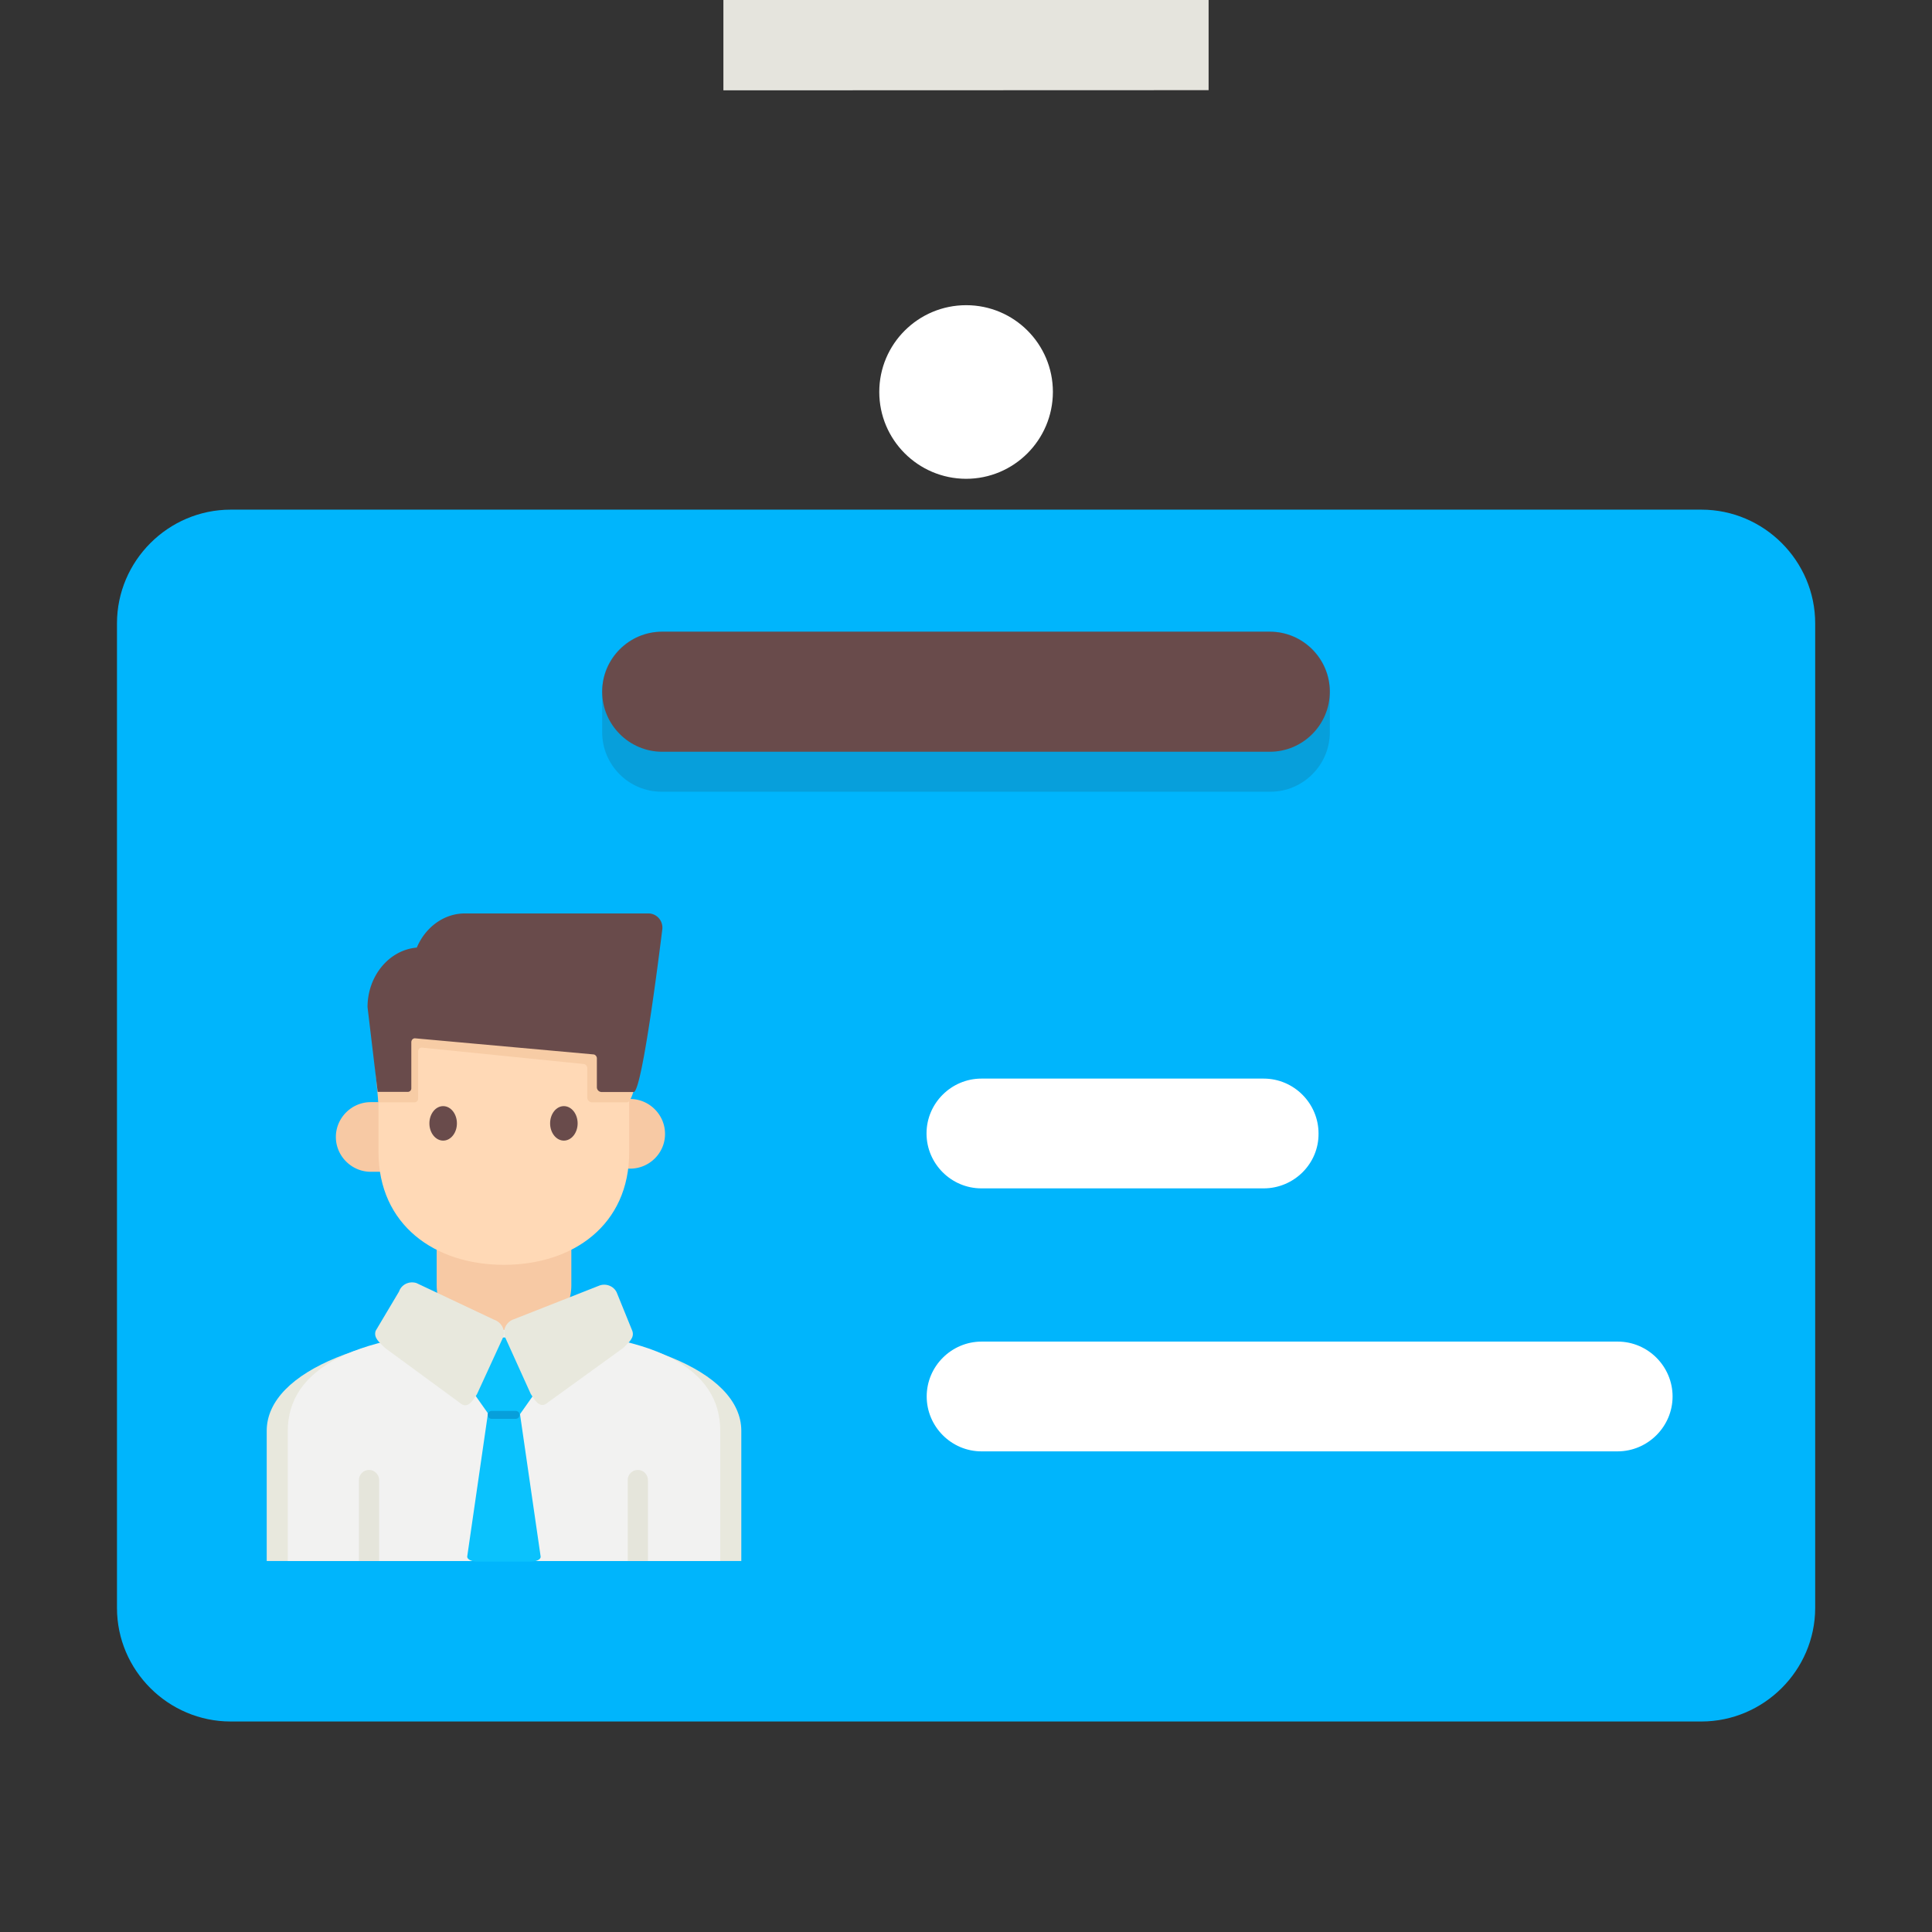 <svg xmlns="http://www.w3.org/2000/svg" width="200" height="200" viewBox="0 0 1024 1024"><rect x="0" y="0" width="1024" height="1024" fill="#333333" stroke="none"/><path fill="#00B5FC" d="M901.707 912.43H122.293C89.158 912.43 62 885.36 62 852.225V330.418c0-33.135 27.158-60.293 60.293-60.293h779.502c33.135 0 60.293 27.158 60.293 60.293v521.894c-.088 33.047-27.246 60.118-60.381 60.118"/><path fill="#079FDB" d="M673.367 419.627H350.633c-17.315 0-31.465-14.15-31.465-31.465v-21.885c0-17.314 14.15-31.464 31.465-31.464h322.734c17.315 0 31.465 14.15 31.465 31.464v21.885c0 17.227-14.15 31.465-31.465 31.465"/><path fill="#694B4B" d="M673.016 398.445H350.984c-17.49 0-31.816-14.326-31.816-31.816s14.326-31.817 31.816-31.817h322.032c17.49 0 31.816 14.327 31.816 31.817s-14.238 31.816-31.816 31.816"/><path fill="#E5E4DD" d="M383.416 47.879V-78.684c0-70.664 57.832-128.584 128.584-128.584s128.584 57.832 128.584 128.584V47.791"/><path fill="#FFF" d="M466.033 207.723c0 25.4 20.567 45.966 45.967 46.054 25.4 0 45.967-20.566 46.055-45.966v-.088c0-25.4-20.567-45.967-45.967-45.967s-46.055 20.566-46.055 45.967m391.29 561.533H520.261c-16.084 0-29.092-13.184-29.092-29.092 0-16.084 13.184-29.092 29.092-29.092H857.41c16.084 0 29.092 13.184 29.092 29.092 0 15.996-13.184 29.092-29.18 29.092zM669.762 629.86h-149.59c-16.083 0-29.091-13.183-29.091-29.091 0-16.084 13.184-29.092 29.092-29.092h149.59c16.084 0 29.091 13.183 29.091 29.092.176 15.996-13.007 29.091-29.091 29.091z"/><path fill="#F7C9A4" d="M276.541 707.645h-18.809c-14.502 0-26.279-11.866-26.279-26.28v-37.793c0-14.502 11.865-26.279 26.28-26.279h18.808c14.502 0 26.28 11.865 26.28 26.28v37.792c0 14.59-11.866 26.28-26.28 26.28"/><path fill="#E8E8DD" d="M392.908 827.352v-68.995c0-32.168-56.601-53.437-125.771-53.437s-125.772 21.27-125.772 53.437v68.995z"/><path fill="#F7C9A4" d="M217.04 621.072h-20.567c-10.108 0-18.457-8.35-18.457-18.457s8.35-18.457 18.457-18.457h20.566c10.107 0 18.457 8.35 18.457 18.457a18.4 18.4 0 0 1-18.457 18.457zm116.981-1.67h-20.566c-10.107 0-18.457-8.35-18.457-18.457s8.35-18.457 18.457-18.457h20.566c10.108 0 18.458 8.35 18.458 18.457.087 10.108-8.262 18.457-18.458 18.457"/><path fill="#F2F2F1" d="M381.746 827.352v-68.995c0-32.168-32.256-53.437-114.61-53.437-80.507 0-114.609 21.27-114.609 53.437v68.995z"/><path fill="#FFD9B6" d="M267.049 670.379c-36.563 0-66.445-21.094-66.445-59.854V559.11c0-38.672 29.882-70.4 66.445-70.4s66.445 31.64 66.445 70.4v51.416c.088 38.848-29.883 59.854-66.445 59.854z"/><path fill="#694B4B" d="M227.586 595.408c0 5.01 3.252 9.14 7.295 9.14s7.295-4.13 7.295-9.14-3.252-9.14-7.295-9.14-7.295 4.13-7.295 9.14m63.984 0c0 5.01 3.252 9.14 7.295 9.14s7.295-4.13 7.295-9.14-3.252-9.14-7.295-9.14-7.295 4.13-7.295 9.14"/><path fill="#E5E5DB" d="M200.955 827.352V784.46c0-2.9-2.373-5.361-5.361-5.361-2.9 0-5.362 2.373-5.362 5.36v42.892zm142.47 0V784.46c0-2.9-2.372-5.361-5.36-5.361s-5.362 2.373-5.362 5.36v42.892z"/><path fill="#0AC2FD" d="M292.273 708.875h-50.01c-3.34 4.746-3.34 12.393 0 17.05l18.985 26.895c3.34 4.746 8.701 4.746 12.041 0l18.984-26.894c3.34-4.658 3.34-12.393 0-17.051"/><path fill="#F7CCA5" d="M339.207 487.918h-93.164c-11.074 0-20.654 7.559-25.225 18.37-14.326 1.317-24.345 15.38-24.345 32.255l4.043 45.703h19.248c.966 0 1.845-.79 1.845-1.933v-24.874c0-1.23.791-2.197 1.934-2.197l85.781 8.701c.967 0 1.934.967 1.934 2.198v15.556a2.55 2.55 0 0 0 2.549 2.55h18.545c7.47 0 13.886-88.155 13.886-88.155.528-4.746-3.164-8.174-7.031-8.174"/><path fill="#694B4B" d="M343.69 484.139h-97.295c-11.25 0-21.006 7.47-25.489 18.105-14.59 1.23-26.103 14.942-26.103 31.553l5.361 44.912h15.996c.967 0 1.846-.791 1.846-1.846V552.43c0-1.23.879-2.11 1.933-2.11l94.483 8.526c.967 0 1.933.967 1.933 2.11v15.292a2.55 2.55 0 0 0 2.55 2.549h16.962c4.746 0 15.205-86.572 15.205-86.572.264-4.746-3.427-8.086-7.383-8.086z"/><path fill="#E8E8DD" d="m266.785 708.523-13.974 30.41c-2.55 3.956-5.186 8.174-9.229 4.483l-39.55-29.004c-2.989-2.988-6.153-5.361-4.923-9.053l12.393-20.83c1.23-3.691 5.361-5.713 9.228-4.482l41.133 19.424c3.867 1.318 6.065 5.273 4.922 9.052"/><path fill="#E8E8DD" d="m267.488 708.26 13.8 30.498c2.548 4.043 5.097 8.174 9.228 4.482l39.726-28.74c2.988-2.988 6.153-5.361 4.922-9.053l-7.998-19.687c-1.23-3.692-5.361-5.713-9.229-4.483l-45.527 17.93c-3.867 1.23-6.064 5.361-4.922 9.053"/><path fill="#0AC2FD" d="M281.287 827.703h-28.3c-2.901 0-5.362-1.142-5.362-2.637l11.426-78.837c0-1.407 2.373-2.637 5.361-2.637h5.361c2.9 0 5.362 1.142 5.362 2.637l11.426 78.837c.087 1.495-2.286 2.637-5.274 2.637"/><path fill="#079FDB" d="M273.29 752.03h-12.657c-1.23 0-2.11-.88-2.11-2.11s.88-2.11 2.11-2.11h12.656c1.23 0 2.11.88 2.11 2.11 0 1.142-.967 2.11-2.11 2.11z"/></svg>